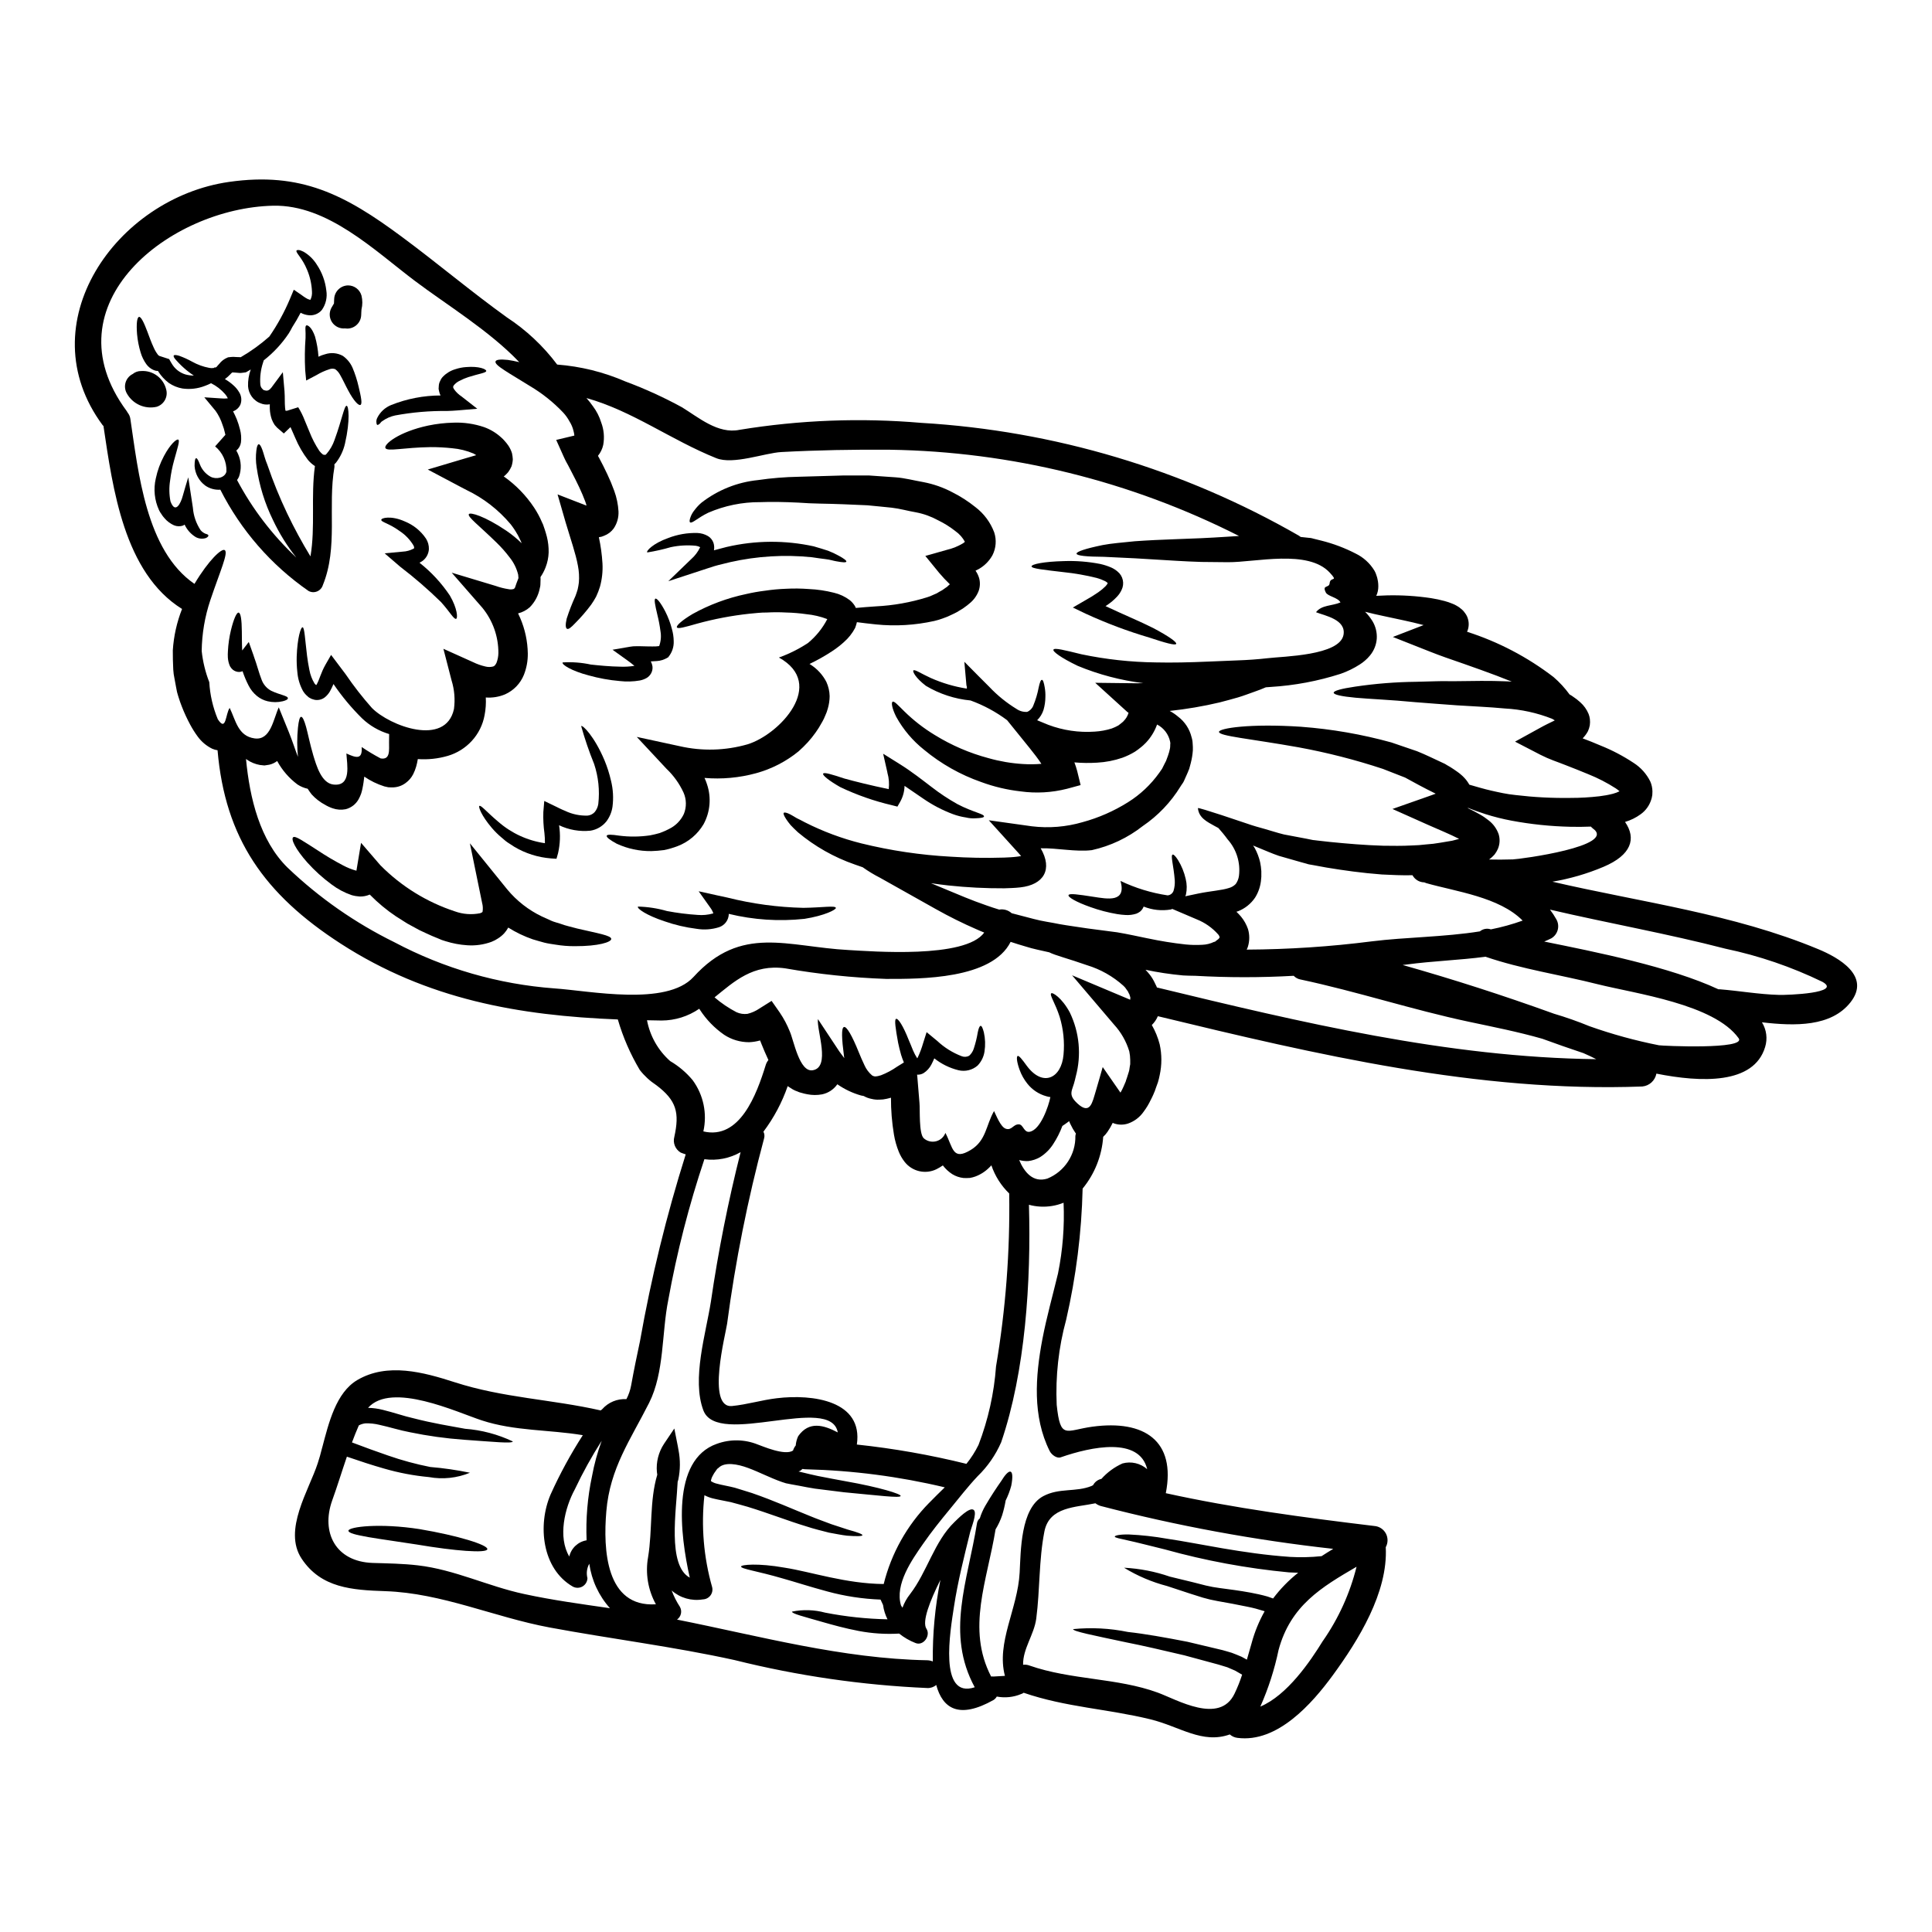 <?xml version="1.0" encoding="UTF-8"?>
<!-- Uploaded to: ICON Repo, www.iconrepo.com, Generator: ICON Repo Mixer Tools -->
<svg fill="#000000" width="800px" height="800px" version="1.1" viewBox="144 144 512 512" xmlns="http://www.w3.org/2000/svg">
 <g>
  <path d="m281.2 285.75s-0.098-0.172-0.145-0.242h-0.004c-0.512-0.91-1.094-1.781-1.742-2.602-3.207-3.812-7.188-6.902-11.684-9.055l-1.227-0.637-9.031-4.785 9.648-2.875c1.078-0.32 2.137-0.637 3.191-0.934-0.246-0.145-0.469-0.27-0.734-0.441l-0.004 0.004c-1.797-0.762-3.703-1.234-5.648-1.398-1.883-0.203-3.773-0.301-5.668-0.297-7.168 0.098-11.438 1.227-12 0.273-0.562-0.957 3.508-4.328 11.363-5.992 2.172-0.449 4.383-0.703 6.602-0.758 2.773-0.113 5.543 0.289 8.172 1.18 1.672 0.602 3.207 1.527 4.516 2.723 0.328 0.281 0.633 0.586 0.91 0.91 0.371 0.41 0.715 0.844 1.031 1.301 0.398 0.609 0.715 1.27 0.934 1.969 0.117 0.531 0.191 1.074 0.219 1.621-0.031 0.641-0.148 1.277-0.348 1.887-0.238 0.539-0.535 1.047-0.879 1.523-0.293 0.336-0.605 0.656-0.934 0.957-0.086 0.047-0.168 0.105-0.246 0.168 3.176 2.231 5.906 5.035 8.051 8.266 0.812 1.227 1.512 2.523 2.086 3.879 0.105 0.188 0.199 0.383 0.273 0.586l0.145 0.418 0.297 0.863c0.195 0.488 0.395 1.352 0.586 1.988v-0.004c0.336 1.367 0.496 2.769 0.469 4.176-0.047 1.348-0.32 2.676-0.812 3.934-0.348 0.906-0.801 1.773-1.352 2.574 0.023 0.18 0.031 0.363 0.023 0.543 0 0.488-0.023 1.004-0.047 1.496-0.023 0.492-0.121 0.637-0.172 0.98-0.375 1.883-1.297 3.617-2.648 4.984-0.883 0.781-1.945 1.34-3.094 1.621 0.195 0.418 0.395 0.812 0.566 1.227 1.273 2.965 1.957 6.148 2.012 9.375 0.027 1.941-0.32 3.863-1.031 5.668-0.926 2.309-2.715 4.168-4.984 5.18-1.613 0.68-3.367 0.965-5.117 0.836 0.086 1.559-0.02 3.125-0.316 4.66-0.461 2.57-1.645 4.953-3.414 6.871-1.715 1.863-3.902 3.223-6.328 3.938-2.582 0.754-5.273 1.043-7.957 0.855-0.105 0.672-0.254 1.336-0.438 1.988-0.203 0.695-0.465 1.371-0.789 2.016-0.465 0.914-1.141 1.703-1.969 2.309-0.926 0.707-2.047 1.117-3.211 1.18-0.469 0.023-0.961 0-1.426-0.023-0.371-0.074-0.734-0.172-1.078-0.242v-0.004c-1.875-0.594-3.656-1.461-5.277-2.578-0.121 1.008-0.242 2.035-0.492 3.191v0.004c-0.09 0.445-0.203 0.887-0.344 1.32-0.18 0.508-0.402 1-0.664 1.473-0.727 1.32-1.969 2.281-3.434 2.652-1.156 0.227-2.352 0.141-3.461-0.246-0.75-0.254-1.465-0.59-2.133-1.004l-0.762-0.441c-0.418-0.273-0.684-0.469-1.004-0.711h-0.004c-0.602-0.465-1.16-0.984-1.668-1.547-0.395-0.492-0.711-0.984-1.031-1.473-0.961-0.207-1.879-0.59-2.699-1.129-2.227-1.66-4.062-3.781-5.387-6.223-0.625 0.477-1.344 0.812-2.109 0.984-0.418 0.07-0.836 0.145-1.273 0.195-0.395-0.027-0.758-0.074-1.152-0.125l-0.004 0.004c-1.25-0.215-2.441-0.699-3.484-1.422-0.07-0.051-0.145-0.121-0.242-0.195 0.98 10.406 3.68 21.621 11.043 28.84v-0.004c8.367 7.992 17.914 14.652 28.297 19.754 13.133 6.965 27.562 11.129 42.383 12.227 9.375 0.637 29.699 4.809 36.863-3.019 12.691-13.941 24.84-8 41.137-7.144 5.902 0.32 30.926 2.363 35.91-4.637-0.688-0.273-1.402-0.566-2.039-0.863v0.004c-3.68-1.598-7.273-3.387-10.773-5.352-6.234-3.484-11.293-6.332-14.777-8.297h0.004c-1.605-0.816-3.148-1.75-4.613-2.793-0.711-0.246-1.426-0.492-2.113-0.738-5.492-1.906-10.59-4.793-15.047-8.523-0.758-0.711-1.426-1.352-1.969-1.941h0.004c-0.414-0.492-0.801-1.008-1.156-1.547-0.59-0.906-0.812-1.473-0.637-1.668 0.172-0.195 0.789-0.07 1.742 0.418 0.465 0.246 1.027 0.59 1.691 0.984 0.66 0.32 1.398 0.684 2.207 1.129h0.004c4.762 2.41 9.777 4.277 14.957 5.57 7.746 1.902 15.652 3.078 23.617 3.512 4.516 0.297 9.277 0.395 14.137 0.242 1.18-0.047 2.363-0.098 3.438-0.242 0.367-0.051 0.758-0.098 1.102-0.172v-0.004c-0.059-0.078-0.125-0.152-0.195-0.219l-0.562-0.637-7.805-8.617 11.387 1.594h-0.004c4.531 0.551 9.121 0.176 13.5-1.102 4.231-1.152 8.266-2.926 11.98-5.254 3.262-2.035 6.09-4.695 8.32-7.832l0.734-1.055 0.562-1.129 0.492-0.957c0.172-0.441 0.344-0.883 0.492-1.328v0.004c0.242-0.664 0.43-1.344 0.562-2.035 0.043-0.301 0.059-0.605 0.051-0.91 0.055-0.277 0.047-0.562-0.027-0.832-0.41-1.961-1.68-3.625-3.457-4.539-0.637 1.789-1.641 3.426-2.945 4.809-0.242 0.242-0.59 0.586-0.758 0.734l-0.516 0.441h-0.004c-0.516 0.43-1.059 0.832-1.621 1.207-1.062 0.648-2.188 1.191-3.359 1.617-2.16 0.742-4.41 1.18-6.691 1.301-2.004 0.125-4.016 0.102-6.016-0.074 0.289 0.746 0.531 1.512 0.738 2.285l0.91 3.731-3.609 0.98h-0.004c-4.016 1.02-8.191 1.254-12.293 0.688-3.574-0.402-7.082-1.234-10.457-2.481-5.504-1.926-10.625-4.816-15.117-8.539-3.019-2.398-5.535-5.371-7.394-8.746-1.18-2.363-1.301-3.754-0.98-3.977 0.418-0.297 1.398 0.836 3.148 2.551 2.438 2.391 5.144 4.492 8.066 6.258 4.426 2.734 9.23 4.801 14.258 6.137 2.965 0.84 6.008 1.359 9.082 1.547 1.633 0.105 3.273 0.09 4.906-0.051-0.859-1.324-1.914-2.672-3.09-4.144l-5.992-7.414h0.004c-2.957-2.211-6.223-3.973-9.695-5.231-4.18-0.398-8.219-1.723-11.828-3.875-2.727-2.086-3.562-3.754-3.336-4.074 0.32-0.395 1.969 0.789 4.613 1.988 3.051 1.355 6.269 2.305 9.57 2.82 0.012-0.172 0.012-0.344 0-0.516-0.066-0.145-0.109-0.301-0.121-0.465l-0.543-6.137 3.938 3.977 2.676 2.676c2.133 2.258 4.555 4.223 7.207 5.844 0.824 0.57 1.816 0.848 2.82 0.785 0.742-0.301 1.332-0.895 1.621-1.645 0.652-1.57 1.137-3.207 1.449-4.879 0.27-1.25 0.539-1.969 0.836-1.969s0.539 0.707 0.758 2.035c0.141 0.816 0.199 1.648 0.172 2.481-0.004 1.16-0.168 2.316-0.492 3.434-0.328 1.043-0.91 1.988-1.691 2.758l2.922 1.203c3.934 1.484 8.145 2.106 12.344 1.812 1.531-0.09 3.051-0.367 4.512-0.832 0.594-0.219 1.168-0.484 1.723-0.789l0.613-0.469 0.539-0.441c0.094-0.062 0.18-0.145 0.242-0.242 0.629-0.609 1.086-1.371 1.328-2.207-0.047-0.074-0.219-0.125-0.32-0.223l-8.516-7.738 10.113 0.121c0.91 0.027 1.793-0.023 2.676-0.023v0.004c-5.988-0.738-11.852-2.281-17.426-4.59-4.492-2.16-6.691-3.828-6.43-4.293 0.273-0.562 2.898 0.121 7.434 1.227 6.492 1.359 13.102 2.082 19.734 2.156 4.195 0.098 8.809 0 13.844-0.219 2.527-0.098 5.117-0.219 7.805-0.32 2.754-0.098 5.25-0.27 8.027-0.586 4.047-0.492 19.02-0.664 20.027-6.188 0.711-4.074-4.91-5.055-7.289-5.988 1.473-1.969 4.293-1.645 6.481-2.602-0.688-1.328-3.363-1.598-3.879-2.625-1.082-2.137 0.883-1.082 1.008-2.457 0.168-1.891 2.453-0.195 0.023-2.82-5.769-6.234-19.68-2.699-26.996-2.754l-7.023-0.07c-2.363-0.051-4.441-0.195-6.527-0.297l-11.043-0.664c-3.215-0.145-5.992-0.27-8.266-0.395-4.613-0.027-7.191-0.297-7.238-0.836-0.047-0.539 2.406-1.352 6.918-2.281 2.281-0.441 5.156-0.664 8.492-1.008 3.285-0.242 7.086-0.418 11.168-0.562 2.039-0.074 4.148-0.148 6.379-0.246 2.231-0.098 4.59-0.242 7.023-0.395 1.004-0.051 2.035-0.125 3.066-0.195v-0.004c-28.715-14.551-60.367-22.367-92.551-22.852-9.598-0.07-19.168 0.098-28.734 0.613-4.418 0.246-12.738 3.438-17.25 1.621-12.027-4.836-22.188-12.516-34.391-15.93 0.625 0.699 1.207 1.438 1.742 2.211 0.961 1.277 1.691 2.715 2.16 4.246 0.723 1.902 0.906 3.961 0.543 5.961-0.23 1.062-0.711 2.055-1.398 2.898 0.09 0.195 0.195 0.383 0.316 0.562 0.734 1.375 1.449 2.773 2.133 4.246h0.004c0.695 1.457 1.316 2.949 1.863 4.469 0.641 1.75 1.02 3.586 1.129 5.445 0.074 1.605-0.371 3.191-1.273 4.519-0.645 0.883-1.531 1.555-2.555 1.938-0.406 0.199-0.848 0.324-1.301 0.371-0.02 0.016-0.047 0.027-0.074 0.023 0.5 2.293 0.82 4.625 0.957 6.969 0.109 2.059-0.113 4.125-0.66 6.113-0.277 0.914-0.621 1.809-1.031 2.672-0.395 0.727-0.828 1.434-1.305 2.109-1.297 1.75-2.727 3.398-4.269 4.938-1.004 1.055-1.691 1.645-2.109 1.473-0.418-0.172-0.488-1.078-0.121-2.676v-0.004c0.656-2.047 1.434-4.051 2.328-6.008 0.223-0.566 0.418-1.203 0.59-1.766v-0.004c0.141-0.605 0.246-1.223 0.32-1.84 0.121-1.461 0.039-2.93-0.242-4.371-0.59-3.289-1.918-6.996-3.266-11.535l-2.141-7.422 7.477 2.898 0.004-0.004c0.066 0.02 0.133 0.043 0.195 0.074-0.102-0.398-0.223-0.793-0.371-1.18-0.441-1.18-0.98-2.43-1.574-3.703-0.594-1.273-1.273-2.602-1.938-3.879-0.348-0.664-0.688-1.305-1.008-1.941l-0.539-0.984c-0.195-0.395-0.32-0.609-0.637-1.324l-1.969-4.394 4.809-1.152 0.004 0.008c-0.035-0.418-0.109-0.828-0.223-1.23-0.211-0.906-0.578-1.77-1.078-2.555-0.449-0.836-1-1.609-1.645-2.305-2.59-2.738-5.547-5.098-8.785-7.019-5.672-3.543-9.523-5.551-9.156-6.555 0.168-0.492 1.324-0.59 3.262-0.395 0.859 0.121 1.891 0.32 3.019 0.59-7.871-8.297-19.465-15.352-27.586-21.477-10.773-8.102-23.168-20.297-37.625-19.98-27.316 0.586-59.863 25.977-38.828 54.41 0.098 0.148 0.172 0.297 0.273 0.441v0.008c0.387 0.477 0.633 1.055 0.711 1.668 2.109 14.09 4.121 34.879 16.984 43.691 3.852-6.43 7.215-9.445 8-8.957 1.078 0.637-1.203 5.57-3.805 13.301v-0.004c-1.449 4.34-2.219 8.875-2.281 13.449 0.301 2.832 0.977 5.613 2.012 8.266 0.191 3.375 0.957 6.695 2.258 9.816 2.258 3.484 2.012-1.426 3.148-2.996 1.598 3.262 2.184 7.477 6.606 8.078 4.269 0.586 4.957-5.117 6.402-8.223l2.676 6.578c1.055 2.625 1.691 4.723 2.406 6.531v-0.004c-0.254-2.562-0.254-5.144 0-7.707 0.195-1.844 0.465-2.875 0.836-2.898 0.371-0.023 0.836 0.906 1.328 2.699 0.492 1.793 1.004 4.469 1.914 7.559 0.789 2.555 2.109 7.289 5.277 7.684 4.934 0.613 3.633-5.375 3.484-8.223 2.555 1.152 4.293 1.742 4.051-1.715h-0.004c1.621 1.098 3.297 2.106 5.027 3.019 2.629 0.465 2.211-2.281 2.234-4.269l0.023-2.184h0.004c-2.688-0.797-5.144-2.219-7.168-4.148-2.82-2.781-5.363-5.832-7.586-9.109-0.281 0.672-0.602 1.332-0.957 1.969-0.34 0.578-0.781 1.094-1.297 1.523-0.773 0.621-1.781 0.871-2.758 0.684-0.25-0.059-0.492-0.129-0.734-0.219-0.219-0.098-0.219-0.121-0.344-0.168l-0.441-0.246-0.371-0.32 0.004-0.004c-0.469-0.387-0.867-0.852-1.18-1.371-0.848-1.547-1.359-3.254-1.5-5.008-0.152-1.359-0.207-2.731-0.172-4.098 0.168-4.961 1.078-7.871 1.574-7.781s0.613 2.996 1.18 7.633c0.148 1.152 0.348 2.406 0.613 3.707h0.004c0.23 1.254 0.688 2.453 1.348 3.543 0.125 0.168 0.273 0.316 0.441 0.441 0.086-0.086 0.152-0.188 0.199-0.297 0.664-1.18 1.082-3.019 2.234-5.055l1.52-2.652 1.867 2.481c0.664 0.883 1.328 1.766 2.016 2.676h-0.004c2.121 3.113 4.438 6.086 6.938 8.902 4.723 4.785 19.539 10.359 21.746 0.297 0.344-2.555 0.129-5.148-0.637-7.609l-2.16-8.367 7.871 3.543c1.039 0.508 2.133 0.895 3.262 1.152 0.668 0.172 1.371 0.172 2.039 0 0.344-0.121 0.539-0.297 0.883-0.934 0.328-0.836 0.5-1.727 0.516-2.625 0.023-4.359-1.469-8.594-4.223-11.977l-8.148-9.328 11.66 3.512h-0.004c1.102 0.391 2.234 0.68 3.391 0.855 0.48 0.113 0.98 0.086 1.449-0.074 0.047-0.047 0.168-0.191 0.27-0.32 0.242-0.762 0.539-1.57 0.887-2.43 0.098-0.145-0.051-0.637-0.027-0.98l-0.004 0.004c-0.41-1.707-1.199-3.301-2.309-4.664-1.043-1.379-2.191-2.676-3.434-3.879-4.613-4.519-7.754-6.824-7.336-7.539 0.344-0.562 4.148 0.492 9.938 4.394 1.445 0.984 2.801 2.094 4.051 3.316-0.113-0.352-0.262-0.688-0.441-1.004l-0.395-0.812zm344.59 109.76c5.512 2.277 14.086 7.141 8.613 14.109-5.117 6.504-14.672 6.332-23.461 5.301l-0.004 0.008c1.215 1.957 1.52 4.348 0.836 6.551-2.996 9.961-16.984 9.398-28.812 7.043-0.344 1.84-1.867 3.234-3.731 3.41-43.465 1.621-86.367-8.465-128.39-18.629-0.371 0.879-0.914 1.672-1.598 2.336 0.922 1.605 1.625 3.324 2.086 5.117 0.59 2.691 0.59 5.481 0 8.172-0.121 0.637-0.277 1.266-0.465 1.887l-0.516 1.426-0.246 0.711-0.145 0.395-0.098 0.191-0.145 0.371c-0.219 0.516-0.469 1.031-0.734 1.547h-0.008c-0.52 1.113-1.156 2.168-1.891 3.148-1.012 1.465-2.465 2.566-4.144 3.148-1.242 0.406-2.582 0.383-3.809-0.07-0.082-0.031-0.164-0.074-0.242-0.121-0.402 0.84-0.871 1.641-1.402 2.406-0.32 0.477-0.699 0.91-1.125 1.297-0.348 5.031-2.254 9.824-5.453 13.723-0.273 11.711-1.738 23.363-4.367 34.777-2.004 7.332-2.848 14.938-2.504 22.531 0.984 9.375 2.383 6.75 9.473 5.789 13.777-1.863 22.164 3.754 19.441 17.625 18.184 4 36.691 6.453 55.223 8.688 1.297 0.086 2.457 0.828 3.078 1.965 0.621 1.141 0.617 2.519-0.012 3.656 0.637 12-7.289 24.715-14.012 33.918-5.547 7.586-14.73 17.992-25.281 16.617-0.758-0.09-1.465-0.406-2.035-0.91-7.316 2.602-13.23-2.086-21.012-4-11.461-2.797-22.383-3.191-33.625-7.047-0.18 0.148-0.391 0.254-0.613 0.32-2.051 0.867-4.312 1.109-6.504 0.688-0.207 0.371-0.5 0.684-0.855 0.91-9.109 5.117-13.477 2.332-15.191-3.981h-0.004c-0.652 0.562-1.5 0.855-2.359 0.812-17.23-0.75-34.344-3.234-51.074-7.41-16.27-3.582-32.668-5.598-49.039-8.641-14.754-2.754-28.445-9.105-43.539-9.621-8.738-0.297-17.008-0.812-22.164-8.617-5.008-7.559 1.969-18.16 4.269-25.281 0.418-1.223 0.789-2.598 1.152-4.047h-0.023l0.051-0.074c1.738-6.578 3.656-14.602 9.324-17.941 7.953-4.664 17.5-2.086 25.773 0.586 12.906 4.172 25.672 4.519 38.703 7.477v0.008c0.121-0.086 0.234-0.176 0.344-0.273 0.027 0 0.027-0.023 0.051-0.047 1.617-1.836 3.988-2.824 6.43-2.676 0.598-1.148 1.02-2.383 1.254-3.656 0.707-3.938 1.52-7.871 2.363-11.809h-0.004c2.957-16.715 7-33.219 12.102-49.406-0.441-0.148-0.859-0.273-1.324-0.469-1.438-0.852-2.133-2.559-1.695-4.172 1.402-6.379 0.613-9.648-4.809-13.723v0.004c-1.66-1.09-3.129-2.441-4.348-4.008-2.496-4.195-4.453-8.695-5.816-13.383-26.164-1.031-50.488-5.277-73.41-20.074-20.297-13.105-30.676-27.98-32.668-51.27-0.484-0.066-0.957-0.199-1.402-0.395-1.543-0.75-2.871-1.871-3.879-3.262-0.727-0.992-1.383-2.035-1.965-3.117-0.844-1.566-1.59-3.18-2.234-4.84-0.32-0.809-0.59-1.594-0.859-2.453l-0.195-0.637-0.098-0.348-0.121-0.441-0.027-0.145-0.219-1.129c-0.121-0.758-0.27-1.523-0.418-2.258-0.168-0.766-0.273-1.547-0.32-2.328-0.074-1.742-0.145-3.461-0.121-5.117 0.238-3.762 1.066-7.465 2.449-10.973-15.41-9.602-18.359-31.98-20.809-48.379v-0.098 0.004c-0.094-0.07-0.18-0.152-0.246-0.246-19.875-26.875 3.609-60.18 33.504-64.453 19.047-2.723 30.754 3.367 45.871 14.602 9.352 6.922 18.285 14.48 27.711 21.254l-0.004 0.004c5.156 3.367 9.688 7.613 13.383 12.543 6.242 0.48 12.363 1.996 18.105 4.492 5.141 1.91 10.141 4.191 14.957 6.82 4.43 2.707 9.547 7.164 15.262 5.984 15.918-2.606 32.094-3.223 48.16-1.844 35.238 2.074 69.512 12.316 100.11 29.914 0.168 0.098 0.293 0.219 0.441 0.32 0.297 0.023 0.586 0.074 0.906 0.098l1.105 0.121 0.566 0.051 0.145 0.023 0.344 0.074 0.246 0.07 2.184 0.543h0.004c3.137 0.785 6.176 1.93 9.051 3.41 2.07 1 3.805 2.574 4.996 4.539l0.273 0.539 0.023 0.051 0.023 0.047c0.027 0.051 0.051 0.172 0.148 0.418l0.023 0.074 0.047 0.121 0.172 0.539c0.023 0.098 0.148 0.566 0.219 1.031h0.004c0.07 0.449 0.102 0.898 0.098 1.352 0.008 0.863-0.18 1.719-0.539 2.504 0.91-0.047 1.844-0.098 2.875-0.121 3.898-0.09 7.797 0.156 11.652 0.734 1.203 0.188 2.391 0.441 3.562 0.758 0.695 0.184 1.375 0.414 2.035 0.691 0.41 0.148 0.805 0.34 1.18 0.562l0.641 0.395c0.27 0.195 0.539 0.418 0.789 0.637 0.145 0.117 0.277 0.25 0.395 0.395 0.168 0.191 0.324 0.398 0.465 0.613 0.344 0.473 0.594 1.008 0.734 1.574 0.293 1.094 0.199 2.254-0.266 3.285 8.277 2.648 16.031 6.711 22.922 12.004 1.586 1.371 3.012 2.922 4.246 4.613 0.328 0.172 0.641 0.367 0.934 0.59 0.672 0.438 1.301 0.93 1.891 1.473 0.961 0.848 1.715 1.906 2.207 3.09 0.172 0.434 0.285 0.887 0.344 1.352 0.066 0.559 0.059 1.125-0.023 1.684-0.102 0.535-0.266 1.055-0.492 1.547-0.207 0.391-0.445 0.762-0.715 1.105-0.219 0.297-0.465 0.539-0.684 0.789 1.547 0.59 3.148 1.203 4.723 1.895 3.078 1.23 6.023 2.777 8.789 4.609 1.895 1.211 3.422 2.918 4.418 4.934 0.352 0.816 0.543 1.691 0.562 2.578l-0.023 0.711-0.023 0.367-0.023 0.098-0.074 0.348v0.07l-0.145 0.539h-0.004c-0.473 1.586-1.457 2.969-2.797 3.938-1.262 0.926-2.672 1.621-4.172 2.062 3.043 4.394 1.715 8.762-5.719 11.902-4.34 1.832-8.879 3.152-13.527 3.934 23.531 5.461 47.977 8.527 70.387 17.855zm-10.383 12.148c2.305 0.074 16.984-0.465 11.512-3.484v0.004c-8.16-3.957-16.777-6.898-25.652-8.762-15.352-3.981-31.047-6.75-46.508-10.359 0.625 0.816 1.191 1.676 1.691 2.578 1.004 1.758 0.414 3.992-1.324 5.027-0.637 0.32-1.25 0.59-1.891 0.859 13.699 2.773 33.355 6.691 46.141 12.641l0.004 0.004c0.105-0.012 0.211-0.012 0.316 0 5.227 0.414 10.43 1.348 15.711 1.492zm-31.758 13.352c0.762 0.148 23.293 1.203 21.109-1.867-6.481-9.055-27.344-11.809-37.332-14.309-9.789-2.481-20.172-4-29.746-7.289-6.894 0.91-13.965 1.129-20.91 2.062-0.367 0.047-0.711 0.098-1.055 0.121 13.5 3.828 26.555 8.027 40.027 12.887l-0.004 0.004c3.223 0.949 6.394 2.062 9.5 3.34 6.004 2.129 12.156 3.816 18.406 5.051zm-10.43-67.305h-0.004c-0.324-0.285-0.672-0.551-1.031-0.789-2.305-1.48-4.746-2.738-7.289-3.754-2.012-0.836-4.051-1.645-6.086-2.434-1.055-0.395-2.086-0.812-3.117-1.18-1.18-0.441-2.336-0.953-3.461-1.523l-6.727-3.484 6.691-3.684c1.305-0.734 2.578-1.324 3.684-1.867 0.047-0.023 0.094-0.07 0.145-0.098-0.219-0.121-0.469-0.27-0.711-0.418v0.004c-3.988-1.574-8.207-2.496-12.492-2.723-4.367-0.418-8.613-0.562-12.664-0.836-4.051-0.273-7.684-0.586-11.07-0.836-6.625-0.637-12.098-0.836-15.832-1.18-3.731-0.348-5.812-0.812-5.812-1.328s2.035-1.078 5.742-1.621c5.309-0.785 10.664-1.211 16.027-1.273l5.394-0.145c1.918-0.074 3.883 0.023 5.719-0.023 3.938-0.051 8.32-0.148 12.988 0.047l1.328 0.074c-5.008-2.039-10.996-4.125-17.574-6.406-1.375-0.488-2.75-1.004-4.125-1.547l-9.816-3.879 8.148-3.148c-3.68-0.98-7.238-1.645-10.184-2.305-2.086-0.441-3.852-0.836-5.328-1.227v-0.004c0.75 0.758 1.41 1.598 1.969 2.504 0.832 1.387 1.227 2.996 1.129 4.613-0.113 1.637-0.742 3.199-1.789 4.465-0.406 0.5-0.859 0.965-1.352 1.379-0.422 0.367-0.875 0.703-1.348 1.004-1.59 1.027-3.297 1.859-5.082 2.481-6.008 1.93-12.234 3.102-18.531 3.481-0.418 0.051-0.859 0.074-1.301 0.098-0.934 0.395-1.867 0.789-2.898 1.129-1.426 0.492-2.898 1.082-4.469 1.547-1.57 0.465-3.215 0.887-4.883 1.328h0.004c-4.359 1.031-8.777 1.781-13.23 2.258 0.789 0.418 1.531 0.922 2.211 1.5 1.789 1.348 3.055 3.269 3.582 5.445 0.18 0.566 0.281 1.152 0.297 1.746 0.055 0.594 0.07 1.191 0.047 1.789-0.086 1.145-0.273 2.277-0.562 3.391-0.121 0.441-0.242 0.906-0.371 1.375l-0.047 0.168-0.102 0.223-0.051 0.098-0.145 0.395-0.344 0.789c-0.219 0.516-0.492 1.055-0.711 1.598s-0.637 0.98-0.934 1.496c-2.555 4.172-5.969 7.754-10.02 10.504-3.961 3.109-8.57 5.289-13.488 6.375-4.269 0.516-9.156-0.59-13.547-0.492 3.262 5.621 0.789 9.672-5.398 10.359-1.473 0.168-2.852 0.195-4.172 0.242l-0.004 0.004c-4.996 0.027-9.988-0.227-14.957-0.762-1.547-0.172-3.043-0.371-4.543-0.59 1.227 0.516 2.504 1.031 3.828 1.594 3.312 1.379 6.894 2.922 10.75 4.246 1.152 0.418 2.305 0.789 3.488 1.152l0.004 0.004c1.191-0.211 2.414 0.145 3.312 0.957 1.84 0.492 3.777 0.984 5.84 1.523 2.332 0.637 4.539 0.883 6.871 1.375 2.332 0.418 4.856 0.734 7.359 1.129 2.578 0.344 5.203 0.688 7.871 1.031 2.922 0.492 5.512 1.078 8.148 1.617l0.004-0.004c3.285 0.699 6.602 1.234 9.938 1.602 1.477 0.152 2.965 0.184 4.445 0.098 1.09-0.031 2.164-0.293 3.148-0.766l0.242-0.145c0.023-0.023 0.023 0.023-0.219 0.219 0.043-0.004 0.086-0.023 0.121-0.047l0.121-0.074 0.219-0.195 0.492-0.367c0.074-0.074 0.195-0.148 0.219-0.172h0.004c0.086-0.141 0.188-0.273 0.297-0.395-0.051-0.305-0.188-0.586-0.395-0.812-1.559-1.758-3.512-3.129-5.695-3.996l-6.453-2.754c-0.121 0.051-0.27 0.098-0.395 0.148-2.426 0.41-4.918 0.141-7.203-0.773-0.184 0.492-0.488 0.934-0.883 1.281-0.309 0.238-0.648 0.434-1.008 0.586-0.934 0.305-1.914 0.43-2.891 0.367-0.75-0.039-1.496-0.121-2.238-0.242-2.398-0.406-4.754-1.023-7.043-1.844-3.852-1.352-6.062-2.676-5.84-3.191 0.219-0.516 2.602-0.168 6.531 0.441 3.852 0.59 8.836 1.598 7.242-4.195h-0.004c3.949 1.891 8.16 3.18 12.488 3.828 0.723-0.055 1.344-0.539 1.574-1.227 0.27-0.891 0.375-1.824 0.32-2.754-0.297-3.938-1.18-6.606-0.566-6.824 0.273-0.098 0.762 0.418 1.449 1.473l-0.004-0.004c0.934 1.535 1.613 3.211 2.012 4.961 0.34 1.359 0.367 2.777 0.074 4.148-0.047 0.145-0.121 0.293-0.172 0.465l3.488-0.734c3.238-0.66 6.211-0.836 8.051-1.449h-0.004c0.691-0.18 1.32-0.547 1.82-1.055 0.457-0.633 0.754-1.367 0.859-2.141 0.449-3.512-0.645-7.047-2.996-9.691-0.836-1.152-1.668-2.133-2.453-3.019-0.348-0.191-0.688-0.367-1.008-0.539-1.969-1.102-4.172-2.133-4.418-4.723-0.027-0.348 12.297 3.852 13.18 4.148 1.449 0.516 2.973 0.934 4.566 1.375 1.594 0.441 3.215 1.004 5.055 1.449 1.895 0.367 3.883 0.734 5.969 1.129 0.516 0.121 1.031 0.219 1.574 0.32l0.27 0.047-0.004-0.004c0.09 0.02 0.18 0.027 0.27 0.023l0.789 0.098c1.082 0.121 2.184 0.246 3.312 0.371 4.445 0.441 9.207 0.859 14.137 1.004 2.481 0.027 5.008 0.074 7.559-0.07 1.258-0.027 2.512-0.117 3.762-0.273 1.289-0.082 2.574-0.234 3.848-0.465l2.062-0.348 1.008-0.168c0.098-0.031 0.195-0.055 0.297-0.074l0.465-0.121 1.105-0.297c-2.481-1.273-5.352-2.43-8.223-3.707l-9.445-4.219 9.77-3.438c0.59-0.195 1.152-0.418 1.691-0.613-3.148-1.547-5.84-3.019-8.102-4.269-2.012-0.789-3.977-1.547-5.902-2.305h-0.004c-7.297-2.414-14.754-4.32-22.316-5.711-12.938-2.305-21.109-2.969-21.109-4.098 0.023-0.957 8.148-2.258 21.793-1.352l0.004 0.004c8.074 0.602 16.074 1.992 23.879 4.148 2.211 0.758 4.496 1.547 6.824 2.332 2.281 0.91 4.59 2.062 6.945 3.148l0.465 0.219 0.516 0.32 0.812 0.465c0.613 0.395 1.25 0.789 1.867 1.25 0.332 0.227 0.652 0.473 0.953 0.734 0.359 0.297 0.695 0.613 1.008 0.957 0.496 0.535 0.926 1.129 1.277 1.77 1.914 0.543 3.902 1.152 5.902 1.598 2.004 0.445 3.938 0.906 6.383 1.152h0.004c4.82 0.578 9.672 0.832 14.527 0.758 2.559 0.004 5.117-0.145 7.66-0.438 1.207-0.141 2.402-0.359 3.582-0.664 0.609-0.156 1.199-0.379 1.762-0.668zm-28.52 18.066c2.434-0.098 27.945-3.562 21.426-8.223h-0.004c-0.188-0.145-0.363-0.309-0.516-0.492-1.891 0.074-3.731 0.098-5.512 0.047h0.004c-5.207-0.121-10.395-0.66-15.512-1.617-2.348-0.441-4.668-1.023-6.945-1.742-1.645-0.516-3.148-1.078-4.594-1.645-0.023 0.027-0.023 0.051-0.047 0.074 1.031 0.492 2.062 1.008 3.117 1.621 0.832 0.461 1.621 0.996 2.363 1.594 1.227 0.93 2.156 2.203 2.672 3.656 0.402 1.293 0.332 2.688-0.199 3.938-0.227 0.512-0.516 1-0.855 1.445-0.285 0.32-0.59 0.625-0.91 0.906-0.195 0.172-0.395 0.297-0.562 0.445 1.996 0.047 4.035 0.047 6.07-0.023zm22.359 52.938c-1.129-0.59-2.281-1.105-3.438-1.621-3.656-1.227-7.289-2.481-10.871-3.801-6.43-1.844-13.059-3.148-19.516-4.519-14.996-3.188-29.574-8-44.566-11.191l-0.004 0.004c-0.695-0.129-1.332-0.473-1.816-0.984-8.691 0.492-17.398 0.492-26.09 0-1.105 0-2.211-0.047-3.289-0.098v-0.004c-3.324-0.305-6.625-0.805-9.891-1.492 0.219 0.242 0.441 0.469 0.664 0.734 0.602 0.68 1.121 1.43 1.543 2.234 0.246 0.465 0.469 0.934 0.688 1.398l0.121 0.32c38.191 9.238 77.02 18.539 116.46 19.004zm-27.98-34.414-0.004 0.004c2.867-0.566 5.691-1.344 8.441-2.332-6.184-6.258-17.668-7.684-25.586-9.938h0.004c-0.145-0.051-0.281-0.109-0.418-0.172-0.051 0.004-0.102-0.004-0.148-0.023-1.281-0.047-2.438-0.766-3.043-1.891-2.754 0.07-5.473-0.074-8.102-0.195-5.25-0.395-10.16-1.082-14.727-1.844-1.129-0.195-2.231-0.395-3.336-0.613l-0.812-0.145-0.195-0.027-0.32-0.07h-0.047l-0.098-0.023-0.395-0.125c-0.516-0.145-1.031-0.27-1.523-0.418-2.035-0.586-4-1.152-5.84-1.668-1.891-0.637-3.703-1.473-5.371-2.133-0.516-0.219-0.984-0.418-1.473-0.613 0.145 0.219 0.297 0.441 0.441 0.688v-0.004c0.641 1.18 1.121 2.445 1.426 3.754 0.164 0.781 0.27 1.57 0.316 2.363v0.887c0.012 0.195 0.012 0.391 0 0.586l-0.051 0.566c-0.113 1.758-0.66 3.461-1.594 4.957-1.109 1.645-2.695 2.91-4.543 3.633-0.145 0.051-0.27 0.074-0.418 0.121 0.434 0.41 0.844 0.844 1.23 1.301 0.805 0.98 1.426 2.09 1.84 3.289 0.457 1.527 0.449 3.16-0.027 4.688-0.086 0.262-0.195 0.516-0.316 0.762 11.07-0.055 22.125-0.781 33.109-2.184 9.008-1.129 19.168-1.129 28.695-2.652h-0.004c0.801-0.668 1.895-0.871 2.883-0.539zm-44.477 188.54-0.004 0.004c4.141-5.949 7.16-12.605 8.906-19.637-9.203 5.375-17.477 10.234-20.664 22.043v-0.004c-1.074 5.164-2.695 10.199-4.836 15.023 7.125-3.004 13.211-11.938 16.602-17.457zm-0.418-22.406c1.004-0.664 2.059-1.305 3.148-1.969l-0.004 0.004c-20.789-2.297-41.387-6.094-61.629-11.363-0.508-0.148-0.98-0.391-1.398-0.715-5.18 1.105-12.227 0.859-13.523 7.477-1.496 7.656-1.152 15.352-2.16 23.098-0.562 4.242-3.582 7.996-3.484 12.223 0.562-0.074 1.137-0.008 1.668 0.195 11.09 3.879 23.266 3.238 34.043 7.191 5.031 1.84 16.371 8.543 20.32 0.27 0.785-1.629 1.457-3.312 2.012-5.031-0.613-0.367-1.25-0.711-1.867-1.078-0.688-0.32-1.375-0.566-2.062-0.887-0.734-0.242-1.574-0.488-2.332-0.711-3.148-0.859-6.16-1.668-9.055-2.453-5.789-1.352-10.992-2.578-15.391-3.438-8.762-1.867-14.168-2.922-14.086-3.512l0.008 0.004c4.852-0.48 9.75-0.223 14.531 0.758 4.516 0.492 9.84 1.449 15.781 2.602 2.945 0.711 6.062 1.449 9.301 2.211 0.812 0.242 1.598 0.441 2.434 0.707 0.859 0.348 1.766 0.664 2.625 1.059 0.465 0.27 0.91 0.516 1.375 0.758 0.441-1.496 0.859-3.019 1.305-4.543l-0.008 0.008c0.797-2.894 1.941-5.68 3.41-8.293-0.137-0.031-0.266-0.07-0.395-0.125-1.336-0.43-2.699-0.785-4.078-1.059-2.754-0.586-5.422-1.055-8.027-1.52h0.004c-1.309-0.23-2.606-0.531-3.879-0.906-1.18-0.367-2.305-0.734-3.414-1.078-2.18-0.715-4.191-1.375-6.035-1.988h0.004c-4.031-1.047-7.887-2.688-11.438-4.863 4.137 0.215 8.227 1.008 12.145 2.363 1.867 0.465 3.938 0.957 6.164 1.496 1.125 0.297 2.277 0.59 3.461 0.883v-0.004c1.168 0.281 2.352 0.492 3.543 0.645 2.578 0.344 5.324 0.684 8.223 1.223 1.449 0.273 2.945 0.59 4.492 1.031 0.465 0.148 0.957 0.32 1.473 0.516h-0.004c1.918-2.547 4.152-4.84 6.652-6.82-0.812-0.027-1.645-0.051-2.457-0.098-11.117-1.055-22.125-3.094-32.883-6.09-4.125-1.004-7.41-1.867-9.723-2.363-2.231-0.512-3.543-0.734-3.543-1.027 0-0.293 1.305-0.613 3.754-0.566 3.391 0.156 6.769 0.535 10.113 1.129 8.395 1.227 19.906 3.938 32.52 4.809v0.004c2.789 0.16 5.59 0.098 8.371-0.191zm-52.715-24.598c2.301-0.633 4.762-0.059 6.551 1.523-2.059-8.617-14.75-5.992-22.922-3.148-1.031 0.371-2.43-0.684-2.922-1.668-4.59-9.18-3.801-19.754-1.938-29.621 1.129-5.902 2.754-11.637 4.148-17.449v-0.004c1.25-6.156 1.746-12.445 1.473-18.727-0.988 0.402-2.019 0.691-3.07 0.859-2.035 0.332-4.121 0.223-6.109-0.32 0.586 20.25-0.941 44.18-7.363 62.957-1.48 3.383-3.606 6.445-6.258 9.008-2.652 2.82-4.91 5.766-7.363 8.738-2.457 2.973-4.832 5.938-7.019 9.082-3.019 4.328-7.586 10.797-5.902 16.395 0.121 0.195 0.246 0.418 0.395 0.613h-0.004c0.469-1.305 1.148-2.523 2.012-3.609 4.543-5.902 6.406-13.938 11.758-19.094 0.758-0.711 4.148-4.293 5.18-3.148 0.836 0.906-0.734 4.688-0.984 5.691-1.617 6.578-3.309 13.23-4.328 19.934-0.957 6.297-4.125 24.492 5.512 21.301-7.731-14.238-1.891-28.004 0.586-43.391h-0.004c0.074-0.539 0.348-1.031 0.766-1.379 0.348-1.137 0.824-2.231 1.418-3.262 1.645-2.82 3.094-4.961 4.246-6.602 1.008-1.668 1.941-2.676 2.481-2.504 0.539 0.172 0.613 1.52 0.195 3.68h0.004c-0.363 1.371-0.867 2.703-1.5 3.977-0.223 1.32-0.531 2.625-0.93 3.902-0.438 1.305-1.023 2.555-1.742 3.731-2.207 13.621-7.758 26.266-1.18 39 0.211-0.023 0.426-0.023 0.641 0 1.004-0.074 2.012-0.121 3.019-0.172-2.336-8.859 3.387-17.711 3.902-27.367 0.32-5.644 0.195-16.984 6.234-20.246 4.246-2.281 8.688-1.008 12.859-2.723l-0.004-0.004c0.129-0.055 0.254-0.121 0.371-0.195 0.453-0.855 1.262-1.469 2.207-1.668 1.555-1.738 3.457-3.133 5.586-4.09zm2.086-123.5-0.266-0.852c-0.074-0.102-0.137-0.211-0.195-0.324-0.07-0.121-0.047-0.219-0.168-0.395l-0.371-0.516v0.004c-0.227-0.375-0.508-0.715-0.836-1.008-2.777-2.5-6.066-4.359-9.641-5.449-4.883-1.719-8.516-2.625-10.016-3.414-2.133-0.492-4.328-0.91-6.207-1.523-1.328-0.395-2.676-0.789-4.027-1.25-4.957 9.918-23.855 9.84-32.984 9.82-8.965-0.32-17.895-1.254-26.73-2.797-8.543-1.203-13.523 3.461-18.75 7.684 1.781 1.531 3.731 2.852 5.816 3.934 0.906 0.41 1.91 0.562 2.898 0.441 1.137-0.277 2.219-0.758 3.188-1.422l3.215-2.016 2.184 3.117v0.004c1.062 1.566 1.949 3.246 2.652 5.004 1.055 2.383 2.527 10.801 6.039 10.262 4.856-0.758 1.055-10.504 1.398-13.57 1.891 2.848 3.777 5.691 5.668 8.566 0.445 0.637 0.887 1.18 1.328 1.789-0.023-0.145-0.047-0.32-0.074-0.465-0.637-4.836-0.734-7.539-0.023-7.781s2.16 2.281 3.938 6.691c0.441 1.105 0.957 2.281 1.52 3.461h-0.004c0.461 1.031 1.152 1.945 2.012 2.676 0.637 0.371 1.078 0.344 2.363-0.047 1.512-0.59 2.945-1.355 4.269-2.285l1.789-1.105c-0.32-0.711-0.516-1.375-0.734-2.012-0.348-1.152-0.566-2.207-0.789-3.191-0.711-3.879-1.004-6.062-0.586-6.332 0.539-0.344 1.969 1.941 3.363 5.512 0.367 0.887 0.789 1.82 1.18 2.852v-0.004c0.312 0.727 0.68 1.422 1.109 2.086 0.047-0.113 0.102-0.223 0.172-0.324 0.555-1.188 1.012-2.418 1.375-3.68l0.934-2.945 2.43 2.012 0.395 0.32h-0.004c1.863 1.75 4.047 3.117 6.43 4.031 0.652 0.27 1.391 0.23 2.012-0.098 0.574-0.508 1-1.16 1.23-1.891 0.461-1.402 0.816-2.836 1.055-4.293 0.219-1.082 0.469-1.719 0.762-1.742 0.297-0.023 0.562 0.59 0.859 1.715 0.375 1.668 0.434 3.391 0.172 5.078-0.207 1.406-0.852 2.711-1.84 3.734-1.391 1.199-3.273 1.656-5.059 1.227-2.336-0.574-4.523-1.648-6.406-3.148-0.246 0.539-0.469 1.078-0.758 1.617-0.477 0.93-1.188 1.719-2.062 2.285-0.523 0.32-1.133 0.465-1.742 0.414l0.074 0.688c0.168 2.184 0.367 4.465 0.562 6.82 0.172 1.82-0.195 8.027 1.105 9.328v0.004c0.879 0.801 2.098 1.109 3.254 0.828 1.156-0.277 2.098-1.113 2.512-2.231 2.062 3.938 1.844 7.512 6.797 4.469 4.027-2.481 3.938-6.481 6.09-10.258 0.586 1.152 1.742 4.242 3.117 4.688 1.617 0.539 1.969-1.277 3.543-1.152 1.102 0.094 1.25 2.18 2.723 1.969 2.922-0.445 5.082-6.824 5.547-9.207-0.367-0.035-0.727-0.109-1.078-0.223-1.977-0.543-3.731-1.707-5.008-3.312-0.898-1.117-1.602-2.379-2.086-3.727-0.789-2.211-0.836-3.488-0.492-3.633 0.344-0.145 1.18 0.906 2.406 2.602 4.269 5.766 9.203 3.309 9.742-2.949 0.309-3.379-0.039-6.789-1.027-10.035-1.18-3.68-2.727-5.742-2.234-6.211 0.297-0.344 2.797 1.105 4.934 5.082l-0.004-0.004c2.551 5.281 3.109 11.305 1.574 16.961-0.074 0.32-0.148 0.613-0.223 0.934-0.637 2.848-2.035 3.731 0.688 6.234 3.391 3.117 3.938-0.395 4.785-3.117 0.66-2.16 1.25-4.367 1.891-6.555l4.566 6.578c0.047 0.074 0.098 0.121 0.145 0.195v0.004c0.301-0.516 0.57-1.051 0.809-1.598 0.172-0.395 0.344-0.789 0.516-1.203l0.121-0.297c-0.023-0.047 0.023-0.145 0.023-0.145l0.246-0.711 0.465-1.473h0.004c0.117-0.359 0.191-0.73 0.223-1.105 0.027-0.344 0.125-0.66 0.172-1.004v-1.129c-0.008-0.762-0.09-1.516-0.246-2.262-0.797-2.656-2.191-5.098-4.07-7.137l-11.094-13.035 15.414 6.484-0.004-0.004c0-0.203 0.012-0.406 0.039-0.609zm-14.434 36.023c-0.027-0.051-0.07-0.094-0.121-0.121-0.48-0.691-0.898-1.422-1.254-2.184-0.16-0.301-0.297-0.613-0.414-0.934l-0.32 0.246c-0.492 0.367-0.98 0.711-1.473 1.031v0.004c-0.629 1.688-1.445 3.301-2.434 4.809-0.887 1.387-2.066 2.559-3.457 3.438-0.965 0.562-2.039 0.922-3.148 1.055-0.812 0.035-1.625-0.059-2.406-0.273 1.352 3.215 3.68 6.09 7.477 4.91 4.574-1.875 7.519-6.371 7.414-11.312 0.031-0.227 0.078-0.449 0.137-0.668zm-21.156 61.73c2.555-15.129 3.723-30.457 3.484-45.801-2.144-2.074-3.762-4.633-4.723-7.457-0.195 0.195-0.344 0.395-0.539 0.562-1.055 1.066-2.328 1.887-3.734 2.406-0.453 0.164-0.922 0.285-1.395 0.367-0.562 0.043-1.129 0.051-1.695 0.023-1.07-0.113-2.102-0.465-3.016-1.031-0.953-0.621-1.793-1.398-2.481-2.305-0.543 0.375-1.109 0.711-1.699 1.008-2.922 1.422-6.445 0.602-8.441-1.969-0.637-0.816-1.156-1.715-1.543-2.676-0.59-1.465-1.02-2.988-1.277-4.543-0.539-3.227-0.801-6.492-0.789-9.766-0.395 0.098-0.758 0.219-1.152 0.293-0.629 0.152-1.27 0.227-1.918 0.223-0.691 0.039-1.387-0.027-2.059-0.195-0.734-0.137-1.438-0.395-2.086-0.766-0.246-0.047-0.469-0.098-0.738-0.145-2.238-0.637-4.352-1.641-6.258-2.969-0.961 1.375-2.406 2.332-4.047 2.672-1.293 0.242-2.617 0.234-3.906-0.023-0.516-0.09-1.023-0.211-1.523-0.367l-0.367-0.098-0.098-0.023-0.395-0.145-0.145-0.074-0.59-0.219v-0.004c-0.289-0.121-0.566-0.258-0.832-0.418-0.344-0.195-0.684-0.418-1.004-0.637-0.098-0.051-0.148-0.121-0.246-0.172l-0.004-0.004c-1.5 4.336-3.668 8.414-6.43 12.078 0.285 0.551 0.348 1.191 0.172 1.789-4.332 16.141-7.606 32.551-9.801 49.117-0.344 2.527-5.547 22.48 1.328 21.793 4-0.395 7.871-1.594 11.852-2.062 9.547-1.152 22.922 0.66 21.207 12.273 9.781 1.043 19.484 2.75 29.035 5.117 1.254-1.551 2.332-3.238 3.211-5.031 2.562-6.676 4.125-13.691 4.641-20.824zm-17.711 36.176c1.301-1.352 2.699-2.699 4.121-4.098-12.078-2.879-24.426-4.484-36.84-4.785-0.285-0.008-0.574-0.039-0.855-0.098-0.195 0.145-0.395 0.32-0.59 0.492-0.152 0.074-0.309 0.141-0.469 0.191 0.324 0.074 0.664 0.148 0.961 0.223 1.422 0.344 2.797 0.684 4.121 0.957 2.652 0.523 5.109 0.992 7.363 1.398 9.18 1.621 14.75 3.391 14.625 3.906-0.145 0.613-5.789-0.125-15.043-0.984-2.332-0.297-4.91-0.613-7.66-0.957-1.375-0.195-2.754-0.492-4.172-0.758-0.707-0.121-1.449-0.273-2.184-0.395l-1.102-0.219-0.273-0.051v-0.004c-0.152-0.031-0.301-0.082-0.441-0.145l-0.613-0.195c-3.148-1.105-5.938-2.602-8.934-3.707-2.894-1.078-6.137-1.617-7.754-0.121-0.172 0.219-0.344 0.172-0.613 0.59l-0.688 0.98v0.027l-0.047 0.047-0.051 0.121-0.145 0.246c-0.074 0.145-0.172 0.32-0.242 0.465h-0.008c-0.109 0.254-0.203 0.516-0.27 0.785-0.047 0.516-0.074 0.219 0 0.367 0.449 0.297 0.945 0.516 1.473 0.637 1.426 0.395 3.043 0.637 4.785 1.082 1.523 0.441 3.094 0.98 4.59 1.422 5.902 2.039 10.945 4.328 15.246 6.039 2.109 0.887 4.074 1.547 5.766 2.207 1.715 0.566 3.215 1.059 4.418 1.449 2.531 0.688 3.879 1.203 3.828 1.477-0.047 0.273-1.496 0.32-4.098 0.121-1.305-0.148-2.898-0.469-4.785-0.812-1.789-0.469-3.906-0.957-6.113-1.691-4.516-1.352-9.672-3.391-15.438-5.156-1.449-0.395-2.898-0.836-4.445-1.227-1.398-0.32-3.043-0.562-4.832-1.004-0.754-0.191-1.477-0.473-2.164-0.836-0.902 8.172-0.207 16.438 2.039 24.344 0.199 0.773 0.035 1.598-0.449 2.234s-1.23 1.016-2.027 1.035c-2.965 0.492-5.996-0.375-8.246-2.363 0.562 1.52 1.297 2.973 2.184 4.328 0.652 1.16 0.32 2.621-0.766 3.387 22.043 4.394 43.715 10.359 66.316 10.777h0.004c0.504 0.02 1.004 0.125 1.473 0.316-0.094-7.258 0.582-14.504 2.012-21.621-2.793 5.598-4.934 11.094-3.703 12.957 1.18 1.793-0.789 4.641-2.898 3.781-1.562-0.609-3.023-1.453-4.332-2.504-3.578 0.211-7.172-0.02-10.695-0.688-3.707-0.711-6.848-1.594-9.445-2.332-5.203-1.5-8.32-2.258-8.266-2.797h-0.004c2.91-0.598 5.918-0.508 8.785 0.266 5.449 1.066 10.98 1.656 16.531 1.77-0.598-1.195-0.996-2.481-1.18-3.805-0.219-0.469-0.441-0.934-0.66-1.426v0.004c-4.773-0.18-9.508-0.902-14.117-2.16-4.566-1.227-8.566-2.531-11.902-3.465-6.602-1.938-11.043-2.504-10.945-3.148 0.047-0.465 4.394-0.957 11.582 0.32 6.945 1.082 16.137 4.246 26.215 4.328v0.004c2.023-8.129 6.184-15.562 12.059-21.531zm-34.734-17.645c2.871-4.102 6.773-2.973 10.5-1.008-1.84-10.258-31.809 4.098-35.609-5.816-3.148-8.293 0.684-20.469 1.988-28.863 1.945-13.324 4.574-26.535 7.871-39.59-2.906 1.656-6.277 2.312-9.598 1.867-4.086 12.188-7.285 24.652-9.57 37.305-1.766 8.715-1.004 19.168-5.082 27.27-4.91 9.742-10.379 17.277-11.336 28.734-0.863 10.137-0.148 25.496 13.129 24.641l0.004-0.004c-2.102-3.812-2.832-8.23-2.062-12.516 1.18-7.168 0.344-14.898 2.43-21.82-0.023-0.219-0.07-0.441-0.098-0.707l-0.004-0.004c-0.23-2.633 0.434-5.269 1.891-7.477l2.727-4.051 0.934 4.723c0.047 0.32 0.121 0.637 0.168 0.957 0.512 2.602 0.496 5.277-0.047 7.871-0.051 0.223-0.121 0.395-0.172 0.59-0.32 7.363-2.797 22.141 3.215 25.379-2.578-11.391-5.008-31.172 7.168-35.469v0.004c3.504-1.281 7.359-1.223 10.824 0.172 1.18 0.395 7.262 3.094 9.375 1.594 0.145-0.484 0.387-0.934 0.707-1.324 0.07-0.852 0.289-1.684 0.648-2.457zm-8.594-98.371c0.148-0.48 0.391-0.934 0.711-1.324-0.734-1.547-1.328-3.019-1.867-4.328l0.004-0.004c-0.102-0.289-0.215-0.578-0.344-0.855-0.945 0.266-1.918 0.422-2.898 0.465-2.352 0.008-4.66-0.676-6.625-1.969-2.543-1.766-4.719-4.008-6.406-6.602-0.074-0.098-0.121-0.195-0.195-0.297v0.004c-2.934 2.016-6.406 3.102-9.969 3.117l-3.879-0.074 0.004-0.004c0.793 4.188 2.949 7.996 6.137 10.824 2.273 1.328 4.293 3.047 5.973 5.07 2.859 3.906 3.887 8.852 2.828 13.57 9.656 2.285 14.098-9.738 16.527-17.594zm-46.043 109c0.586-3.211 1.449-6.363 2.578-9.426-2.644 4.133-5.019 8.43-7.117 12.863-2.699 4.957-4.543 12.664-1.477 17.816v0.004c0.512-2.234 2.328-3.934 4.59-4.301-0.234-5.688 0.242-11.387 1.426-16.957zm4.762 34.949c-2.953-3.297-4.856-7.398-5.477-11.781-0.648 1.16-0.824 2.523-0.488 3.809-0.023 0.918-0.523 1.758-1.32 2.215-0.801 0.457-1.777 0.461-2.582 0.016-8.148-4.723-9.352-16.27-5.863-24.402 2.453-5.441 5.309-10.691 8.539-15.711-8.957-1.496-18.066-1.055-26.828-3.938-6.504-2.133-23.855-10.309-30.086-3.309 1.328 0.031 2.648 0.211 3.938 0.539 2.922 0.711 5.598 1.668 8.027 2.207 5.203 1.352 9.77 2.062 13.723 2.797l-0.004 0.004c4.398 0.332 8.699 1.469 12.688 3.363-0.172 0.613-5.059 0.098-13.082-0.465-4.75-0.348-9.473-1.004-14.137-1.969-2.773-0.516-5.398-1.375-8.125-1.969h0.004c-1.219-0.301-2.477-0.434-3.731-0.395-0.613 0.062-1.207 0.246-1.746 0.539-0.637 1.473-1.25 2.973-1.816 4.516 3.387 1.277 6.578 2.457 9.543 3.465h0.004c3.656 1.277 7.394 2.293 11.195 3.043 3.535 0.293 7.051 0.805 10.527 1.523-3.438 1.418-7.211 1.82-10.871 1.152-4.031-0.375-8.016-1.133-11.906-2.262-3.117-0.887-6.426-1.969-9.84-3.148-1.352 3.938-2.555 7.902-3.906 11.633-2.992 8.441 0.887 16.199 10.754 16.531 4 0.121 7.973 0.172 11.949 0.637 9.793 1.129 18.652 5.574 28.227 7.609 7.523 1.629 15.098 2.648 22.691 3.75z"/>
  <path d="m449.64 310.45c4.027 2.137 6.297 3.731 6.062 4.195s-2.898-0.27-7.086-1.668c-5.766-1.699-11.402-3.816-16.863-6.328l-3.438-1.645 3.391-1.969c1.156-0.641 2.277-1.336 3.363-2.086 0.695-0.48 1.344-1.023 1.938-1.621 0.223-0.238 0.414-0.5 0.562-0.789-0.219-0.242-0.484-0.434-0.785-0.566-0.688-0.336-1.402-0.609-2.137-0.809-2.898-0.723-5.844-1.238-8.812-1.543-5.176-0.613-8.465-0.934-8.465-1.523s3.266-1.273 8.617-1.402h-0.004c3.219-0.113 6.438 0.145 9.598 0.762 1.008 0.223 1.996 0.543 2.941 0.957 0.586 0.266 1.133 0.613 1.621 1.031 1.477 1.176 1.926 3.223 1.078 4.91-0.289 0.629-0.68 1.207-1.152 1.715-0.781 0.84-1.652 1.59-2.602 2.234-0.156 0.117-0.32 0.223-0.492 0.32 4.859 2.289 9.371 4.156 12.664 5.824z"/>
  <path d="m395.16 299.33c0.059-0.066 0.125-0.125 0.199-0.172 0.121-0.098 0.242-0.219 0.367-0.32l-0.004 0.004c-0.98-0.941-1.914-1.934-2.793-2.973l-3.707-4.539 5.816-1.645c1.461-0.348 2.859-0.918 4.148-1.691 0.188-0.121 0.363-0.262 0.516-0.422-0.602-1.109-1.449-2.066-2.481-2.793-1.43-1.133-2.977-2.102-4.617-2.898-1.832-1.004-3.809-1.719-5.863-2.109-2.184-0.371-4.269-0.984-6.43-1.227-2.16-0.242-4.328-0.418-6.426-0.637-2.16-0.098-4.269-0.172-6.332-0.273-2.062-0.098-4.172-0.121-6.16-0.172l-1.5-0.047-0.789-0.023-0.734-0.027c-0.961-0.047-1.895-0.121-2.82-0.168-3.684-0.172-7.086-0.246-10.117-0.121l-0.004-0.004c-4.715-0.027-9.387 0.926-13.719 2.797-2.82 1.348-4.328 2.969-4.836 2.551-0.219-0.172-0.145-0.734 0.219-1.645 0.25-0.586 0.582-1.129 0.984-1.617 0.531-0.715 1.141-1.367 1.816-1.941 4.324-3.363 9.508-5.438 14.957-5.988 3.566-0.523 7.168-0.816 10.773-0.883 3.754-0.121 7.758-0.219 11.977-0.344h6.652c2.305 0.168 4.664 0.32 7.086 0.492 2.422 0.172 4.883 0.836 7.387 1.273 2.68 0.512 5.269 1.422 7.684 2.703 2.152 1.082 4.184 2.387 6.059 3.898 2.273 1.723 4.012 4.055 5.012 6.727 0.652 1.996 0.484 4.168-0.465 6.039-0.824 1.48-2.027 2.715-3.488 3.582-0.344 0.195-0.66 0.344-1.004 0.516h0.004c0.418 0.602 0.738 1.266 0.953 1.969 0.305 1.113 0.262 2.293-0.121 3.383-0.512 1.336-1.375 2.508-2.504 3.391-0.355 0.316-0.734 0.609-1.129 0.879l-0.297 0.219-0.273 0.195-0.121 0.074-0.492 0.297-0.98 0.59c-0.32 0.191-0.836 0.418-1.227 0.609l-1.273 0.59-1.18 0.441v0.004c-0.754 0.281-1.523 0.512-2.309 0.691-5.078 1.129-10.305 1.438-15.484 0.906-1.867-0.195-3.535-0.395-5.008-0.59h0.004c-0.121 0.52-0.277 1.027-0.469 1.523-0.75 1.426-1.758 2.695-2.969 3.754-0.984 0.891-2.039 1.703-3.148 2.43-1.91 1.254-3.906 2.379-5.969 3.363l0.219 0.148h0.004c1.805 1.137 3.273 2.734 4.25 4.633 0.535 1.18 0.828 2.457 0.859 3.754-0.012 1.113-0.176 2.223-0.488 3.293-0.164 0.629-0.387 1.246-0.668 1.836-0.219 0.566-0.484 1.117-0.785 1.645l-0.957 1.645-0.812 1.203v0.004c-0.645 0.918-1.352 1.793-2.109 2.625-0.766 0.836-1.578 1.629-2.43 2.383-3.305 2.691-7.133 4.664-11.242 5.789-4.449 1.215-9.074 1.641-13.672 1.25 0.262 0.547 0.484 1.113 0.664 1.691 1.18 3.492 0.852 7.32-0.906 10.559-1.566 2.66-3.988 4.715-6.871 5.816-1.18 0.453-2.394 0.809-3.633 1.055-1.109 0.148-2.223 0.238-3.34 0.27-3.176 0.039-6.32-0.633-9.203-1.969-1.895-1.031-2.754-1.738-2.629-2.109s1.328-0.32 3.266-0.023h0.004c2.731 0.355 5.496 0.328 8.223-0.074 0.867-0.164 1.727-0.367 2.574-0.617 0.875-0.312 1.73-0.691 2.551-1.129 1.688-0.84 3.039-2.227 3.832-3.934 0.738-1.824 0.703-3.871-0.098-5.668-1.094-2.371-2.625-4.508-4.519-6.301l-7.871-8.441 11.34 2.453c5.957 1.367 12.164 1.199 18.039-0.492 8.441-2.602 21.008-15.926 8.293-22.996 2.711-0.973 5.297-2.266 7.707-3.852 2.113-1.746 3.856-3.898 5.113-6.332-1.789-0.688-3.664-1.125-5.57-1.305-1.773-0.254-3.559-0.398-5.352-0.441-1.684-0.094-3.371-0.094-5.055 0-1.617-0.023-3.188 0.195-4.664 0.32h-0.004c-4.676 0.504-9.301 1.383-13.836 2.629-3.266 0.93-5.156 1.473-5.375 0.98-0.195-0.418 1.18-1.766 4.172-3.543h-0.004c4.434-2.457 9.211-4.234 14.172-5.277 1.652-0.383 3.324-0.68 5.004-0.883 1.84-0.277 3.691-0.449 5.547-0.516 2.031-0.109 4.062-0.086 6.09 0.07 2.246 0.102 4.473 0.43 6.652 0.984 1.52 0.355 2.949 1.027 4.195 1.969 0.535 0.438 0.988 0.961 1.352 1.547 0.09 0.164 0.172 0.336 0.242 0.512 1.574-0.145 3.336-0.293 5.277-0.418 4.617-0.227 9.184-1.035 13.598-2.406 0.59-0.176 1.168-0.402 1.719-0.684l0.859-0.371 0.688-0.418v0.004c0.262-0.125 0.516-0.266 0.758-0.418l0.934-0.66 0.469-0.32z"/>
  <path d="m397.73 357.1c4.098 2.156 7.086 2.574 7.043 3.262-0.023 0.297-0.789 0.441-2.231 0.492-0.875 0.062-1.754-0.016-2.602-0.223-1.148-0.172-2.273-0.461-3.363-0.859-2.793-1.043-5.449-2.426-7.902-4.121-1.598-1.082-3.266-2.234-4.961-3.391-0.031 1.461-0.418 2.894-1.129 4.172l-0.758 1.328-1.449-0.371c-4.734-1.102-9.336-2.715-13.723-4.809-3.09-1.766-4.723-3.148-4.516-3.543 0.195-0.465 2.281 0.172 5.598 1.273 2.922 0.812 6.996 1.82 11.781 2.82v0.004c0.176-1.453 0.062-2.926-0.344-4.328l-0.027-0.195-1.102-4.859 4.172 2.602c3.336 2.062 6.137 4.293 8.66 6.211v-0.004c2.164 1.684 4.457 3.203 6.852 4.539z"/>
  <path d="m366.2 291.23c1.473 0.789 2.184 1.352 2.086 1.617-0.098 0.27-1.078 0.195-2.625-0.098-0.789-0.121-1.691-0.441-2.797-0.562s-2.363-0.32-3.731-0.516c-7.223-0.734-14.516-0.297-21.598 1.297-1.402 0.371-2.848 0.664-4.172 1.055-1.328 0.391-2.652 0.887-3.938 1.277l-8.32 2.723 6.16-5.938v0.004c0.93-0.836 1.688-1.848 2.234-2.973 0.008-0.039 0.023-0.078 0.047-0.113-0.352-0.191-0.734-0.312-1.129-0.367-2.223-0.223-4.465-0.098-6.652 0.367-2.047 0.594-4.125 1.062-6.231 1.398-0.395-0.348 1.543-2.406 5.57-3.828 2.457-0.949 5.074-1.398 7.707-1.328 1.004 0.039 1.98 0.324 2.844 0.836 0.645 0.402 1.137 1.008 1.402 1.719 0.227 0.656 0.273 1.355 0.145 2.035 1.129-0.32 2.281-0.586 3.461-0.91v0.004c7.555-1.75 15.398-1.801 22.973-0.148 1.449 0.418 2.723 0.812 3.852 1.18l0.004 0.004c0.93 0.359 1.836 0.785 2.707 1.266z"/>
  <path d="m365.51 384.59c0.148 0.441-2.894 2.062-8.367 2.922v-0.004c-6.695 0.719-13.465 0.27-20.004-1.324-0.016 1.617-1.062 3.043-2.602 3.543-1.918 0.602-3.953 0.746-5.941 0.418-2.918-0.367-5.789-1.039-8.562-2.012-4.664-1.547-7.312-3.363-6.969-3.879h-0.004c2.602 0.062 5.184 0.461 7.684 1.18 2.691 0.512 5.414 0.855 8.148 1.031 1.371 0.121 2.75-0.016 4.074-0.391 0.051-0.023 0.051-0.023 0.074-0.023-0.188-0.547-0.461-1.062-0.812-1.523l-3.078-4.332 5.199 1.152c0.836 0.168 1.668 0.344 2.504 0.539v0.004c6.566 1.641 13.293 2.547 20.055 2.699 5.164-0.074 8.434-0.664 8.602 0z"/>
  <path d="m322.07 310.72c0.297 1.035 0.453 2.109 0.469 3.188 0.066 1.492-0.414 2.961-1.352 4.125l-0.121 0.168-0.148 0.074c-0.859 0.535-1.84 0.848-2.848 0.91-0.562 0.047-1.078 0.074-1.621 0.098l0.027 0.023c0.09 0.176 0.172 0.355 0.242 0.539 0.09 0.266 0.156 0.539 0.199 0.812 0.066 0.652-0.082 1.305-0.418 1.867-0.27 0.461-0.648 0.848-1.105 1.129-0.57 0.328-1.191 0.559-1.84 0.684-1.75 0.301-3.535 0.352-5.301 0.148-2.789-0.238-5.551-0.742-8.246-1.496-4.543-1.18-7.242-2.894-6.898-3.438 2.504-0.156 5.023 0.035 7.477 0.566 2.258 0.242 4.961 0.516 7.871 0.562 1.227 0.043 2.449-0.031 3.656-0.219l-0.098-0.098c-0.516-0.441-1.082-0.859-1.645-1.273l-4.047-2.902 4.723-0.812v0.004c0.504-0.094 1.016-0.133 1.523-0.121h1.18c0.711 0.023 1.402 0.051 2.113 0.051s1.301 0.023 1.891 0c0.32 0 0.488-0.074 0.758-0.074l0.172-0.023 0.004-0.004c0.457-1.258 0.578-2.613 0.344-3.934-0.195-1.48-0.473-2.945-0.836-4.394-0.59-2.504-0.91-4.051-0.516-4.223s1.398 1.031 2.648 3.438c0.746 1.473 1.328 3.023 1.742 4.625z"/>
  <path d="m305.93 350.92c0.551 2.238 0.684 4.559 0.391 6.844-0.199 1.445-0.773 2.816-1.668 3.977-1.055 1.289-2.551 2.144-4.195 2.402-2.848 0.285-5.715-0.215-8.297-1.445 0.383 2.465 0.289 4.981-0.27 7.414l-0.418 1.473-1.5-0.098 0.004-0.004c-3.418-0.27-6.727-1.316-9.672-3.07-0.609-0.418-1.223-0.789-1.816-1.18-0.59-0.395-1.078-0.883-1.594-1.301v0.004c-0.91-0.762-1.758-1.602-2.531-2.504-2.848-3.336-3.606-5.621-3.336-5.84 0.395-0.348 2.016 1.668 5.012 4.172 3.484 3.051 7.781 5.027 12.367 5.691 0.016-0.887-0.023-1.77-0.125-2.652-0.258-1.852-0.355-3.723-0.293-5.594l0.246-2.945 2.754 1.328c0.91 0.441 1.789 0.906 2.723 1.273h0.004c1.887 0.914 3.969 1.352 6.066 1.273 0.695-0.086 1.34-0.414 1.816-0.926 0.512-0.621 0.84-1.367 0.957-2.164 0.406-3.562 0.031-7.172-1.102-10.574-1.336-3.289-2.481-6.648-3.438-10.062 0.395-0.32 3.508 2.723 6.184 9.082v-0.004c0.727 1.758 1.305 3.574 1.73 5.43z"/>
  <path d="m296.93 390.06c5.422 1.277 9.133 1.844 9.055 2.797-0.047 0.812-3.336 1.914-9.645 1.891-1.727 0.012-3.453-0.129-5.156-0.414-0.934-0.145-1.914-0.27-2.898-0.516-0.984-0.246-2.035-0.586-3.09-0.883-2.281-0.785-4.465-1.832-6.504-3.117-0.301 0.547-0.664 1.059-1.078 1.523-0.48 0.516-1.027 0.969-1.621 1.344-0.547 0.367-1.129 0.672-1.742 0.91-2.047 0.75-4.231 1.059-6.406 0.91-1.961-0.125-3.894-0.488-5.766-1.078l-1.008-0.324-0.934-0.395-1.617-0.664c-1.105-0.465-2.281-1.055-3.414-1.574-1.055-0.586-2.109-1.152-3.148-1.715-1.008-0.637-2.016-1.273-2.996-1.891-2.516-1.688-4.848-3.629-6.969-5.793-0.844 0.363-1.758 0.543-2.676 0.516-0.723-0.047-1.438-0.168-2.137-0.371-1.906-0.652-3.695-1.605-5.301-2.82-2.344-1.723-4.508-3.68-6.453-5.844-3.148-3.543-4.418-6.234-3.707-6.691 0.59-0.395 2.652 1.055 6.453 3.484 2.195 1.461 4.465 2.805 6.801 4.027 1.105 0.59 2.273 1.051 3.484 1.375l1.227-7.387 5.117 5.938c5.523 5.586 12.297 9.777 19.758 12.227 2.144 0.773 4.461 0.941 6.691 0.488 0.613-0.293 0.492-0.168 0.637-0.418h0.004c0.121-0.77 0.078-1.555-0.125-2.309l-3.238-15.805 9.914 12.246c2.504 3.012 5.625 5.449 9.156 7.144 0.836 0.367 1.645 0.734 2.43 1.102 0.785 0.367 1.645 0.539 2.434 0.812 1.547 0.582 3.094 0.883 4.469 1.273z"/>
  <path d="m255.18 549.23c10.211 1.715 18.164 4.195 17.969 5.324-0.195 1.129-8.566 0.469-18.605-1.227-9.84-1.547-18.305-2.453-18.207-3.68 0.098-1.055 8.344-2.047 18.844-0.418z"/>
  <path d="m267.51 241.28c3.461-0.297 5.422 0.566 5.348 1.055-0.074 0.488-1.969 0.711-4.809 1.621v0.004c-0.738 0.238-1.453 0.543-2.137 0.906-0.66 0.289-1.242 0.734-1.691 1.301-0.219 0.469-0.195 0.418 0.121 1.008 0.531 0.746 1.199 1.387 1.969 1.887l4.172 3.262-5.227 0.441c-0.934 0.074-1.844 0.125-2.754 0.148l-0.004 0.004c-4.617-0.059-9.23 0.34-13.773 1.18-1.215 0.254-2.359 0.758-3.367 1.477-0.367 0.168-0.586 0.637-0.812 0.789-0.223 0.148-0.418 0.297-0.539 0.246-0.121-0.047-0.219-0.219-0.242-0.543-0.07-0.441-0.004-0.898 0.199-1.301 0.766-1.562 2.086-2.785 3.703-3.434 4.16-1.66 8.602-2.519 13.082-2.527-0.172-0.332-0.297-0.688-0.371-1.055l-0.145-0.688c0-0.242 0.023-0.492 0.047-0.758v-0.004c0.02-0.492 0.152-0.973 0.395-1.402 0.164-0.402 0.406-0.77 0.711-1.078 0.898-0.926 2.023-1.605 3.266-1.969 0.922-0.312 1.887-0.504 2.859-0.57z"/>
  <path d="m263.21 301.81c2.035 3.488 2.133 6.062 1.668 6.184-0.613 0.195-1.668-1.863-4.027-4.465-3.398-3.324-7-6.441-10.777-9.328l-0.488-0.418-3.656-3.148 4.812-0.449c0.977-0.043 1.934-0.305 2.797-0.758 0.219-0.145 0.168-0.098 0.219-0.145l0.004-0.004c0.012-0.25-0.051-0.496-0.176-0.711-0.922-1.551-2.191-2.867-3.703-3.856-2.727-1.988-4.785-2.332-4.836-2.898-0.145-0.562 2.578-1.273 6.234 0.371v0.004c2.289 0.922 4.246 2.512 5.621 4.559 0.527 0.836 0.793 1.812 0.758 2.801-0.078 1.211-0.676 2.332-1.641 3.07-0.27 0.188-0.551 0.359-0.84 0.516 3.113 2.453 5.824 5.383 8.031 8.676z"/>
  <path d="m239.8 222.34c0.293 1.199 0.293 2.453 0 3.656-0.023 0.469-0.074 0.934-0.074 1.402h-0.004c-0.012 2.023-1.652 3.664-3.68 3.68-0.211-0.004-0.426-0.02-0.637-0.047-1.363 0.121-2.684-0.52-3.43-1.668-0.746-1.148-0.797-2.613-0.133-3.809 0.223-0.395 0.445-0.758 0.664-1.129 0.023-0.367 0.047-0.734 0.047-1.102h0.004c0.031-2.023 1.66-3.652 3.684-3.688 1.656 0 3.113 1.105 3.559 2.703z"/>
  <path d="m239.04 246.49c0.664 2.754 1.008 4.543 0.492 4.812-0.516 0.273-1.816-1.129-3.215-3.754-0.707-1.277-1.422-2.898-2.254-4.328h-0.004c-0.309-0.551-0.734-1.027-1.25-1.398-0.512-0.172-1.074-0.156-1.574 0.051-1.168 0.375-2.289 0.887-3.34 1.52l-2.754 1.449-0.27-2.82h0.004c-0.145-2.816-0.113-5.637 0.098-8.449 0.094-1.738-0.246-3.148 0.219-3.336 0.395-0.145 1.473 0.566 2.281 2.922h0.004c0.496 1.754 0.805 3.555 0.926 5.375 0.566-0.285 1.156-0.504 1.77-0.66 1.555-0.512 3.254-0.352 4.688 0.441 1.117 0.789 2 1.863 2.555 3.117 0.691 1.633 1.234 3.328 1.625 5.059z"/>
  <path d="m235.87 251.54c0.516 0.023 0.98 3.824-0.441 9.988v0.004c-0.414 1.832-1.219 3.559-2.363 5.051-0.145 0.172-0.32 0.32-0.465 0.492h0.004c0.031 0.227 0.039 0.457 0.023 0.688-1.82 10.434 1.031 21.23-3.07 31.297v-0.004c-0.23 0.762-0.797 1.379-1.535 1.68-0.734 0.301-1.57 0.254-2.269-0.133-9.895-6.863-17.922-16.082-23.363-26.828-1.422 0.102-2.832-0.285-4.004-1.102-1.656-1.227-2.688-3.121-2.82-5.18 0-1.352 0.145-2.039 0.418-2.062 0.273-0.023 0.613 0.637 1.008 1.691 0.539 1.367 1.535 2.504 2.82 3.219 1.422 0.758 3.777 0.344 4.195-1.352 0.105-2.574-1.004-5.051-2.996-6.691l2.699-3.043 0.023 0.023h0.004c-0.027-0.184-0.066-0.363-0.125-0.539-0.156-0.754-0.379-1.492-0.66-2.207-0.418-1.297-1.027-2.519-1.812-3.633l-2.996-3.609 4.492 0.297v-0.004c0.504 0.051 1.012 0.051 1.52 0 0.098 0 0.148-0.023 0.195-0.023v-0.051c-0.184-0.391-0.422-0.754-0.707-1.078-1.035-1.191-2.297-2.168-3.711-2.871-0.531 0.27-1.082 0.508-1.645 0.711-1.887 0.734-3.934 0.969-5.938 0.688-1.297-0.223-2.527-0.727-3.606-1.469-1.09-0.816-2.023-1.824-2.758-2.973-0.047-0.07-0.074-0.145-0.121-0.219v-0.004c-0.371 0.02-0.738-0.051-1.078-0.195-0.809-0.332-1.508-0.883-2.016-1.594-0.664-0.934-1.172-1.973-1.496-3.07-0.488-1.598-0.809-3.242-0.957-4.91-0.219-2.754 0-4.418 0.516-4.539 0.516-0.121 1.301 1.449 2.231 3.938 0.469 1.25 0.984 2.727 1.668 4.199h0.004c0.297 0.684 0.676 1.324 1.129 1.914 0.121 0.219 0.32 0.172 0.32 0.273l2.648 0.859c0.223 0.367 0.395 0.789 0.641 1.129v-0.004c0.801 1.422 2.117 2.477 3.68 2.945 0.719 0.195 1.465 0.297 2.207 0.297-0.668-0.441-1.312-0.918-1.934-1.426-0.945-0.785-1.832-1.637-2.652-2.551-0.613-0.637-0.859-1.105-0.734-1.328 0.121-0.219 0.66-0.172 1.496 0.074l-0.004 0.004c1.168 0.426 2.301 0.941 3.391 1.547 1.414 0.789 2.945 1.344 4.539 1.641 0.371 0.082 0.754 0.09 1.129 0.027l0.219-0.051h0.027v0.023l0.023-0.023c0.195-0.047 0.516-0.172 0.516-0.219 0.098-0.145 0.418-0.469 0.711-0.812h0.004c0.574-0.758 1.348-1.344 2.231-1.695l0.098-0.051h0.051c0.441-0.07 0.883-0.094 1.324-0.121l0.91 0.051 0.758 0.023c0.098 0 0.246 0.023 0.32 0.023 2.703-1.566 5.242-3.398 7.582-5.469 2.184-3.164 4.027-6.543 5.512-10.09l0.98-2.336 2.184 1.5v0.004c0.309 0.238 0.629 0.457 0.961 0.66 0.348 0.242 0.738 0.414 1.152 0.516h0.098c0.344-0.691 0.488-1.465 0.418-2.231-0.086-1.961-0.52-3.887-1.277-5.695-1.301-3.215-3.09-4.566-2.82-5.117 0.172-0.219 0.758-0.273 1.867 0.297l-0.004-0.004c1.43 0.836 2.633 2.008 3.512 3.414 1.375 2.047 2.242 4.394 2.523 6.844 0.305 1.816-0.121 3.676-1.18 5.18-0.895 1.062-2.281 1.586-3.656 1.375-0.691-0.09-1.359-0.305-1.969-0.637-0.711 1.375-1.449 2.625-2.211 3.805-0.27 0.516-0.562 1.078-0.934 1.668-1.812 2.719-4.051 5.129-6.625 7.141-0.074 0.219-0.148 0.441-0.219 0.688-0.605 1.859-0.84 3.82-0.688 5.766 0.031 0.309 0.141 0.605 0.316 0.859l0.344 0.371 0.172 0.172 0.098 0.023c0.074 0 0.145 0.074 0.344 0.098 0.59 0.195 1.152-0.098 1.645-0.734l3.043-4.102 0.445 5.059c0.121 1.645 0.023 3.043 0.145 4.328 0.016 0.266 0.051 0.527 0.098 0.789 0.074 0.023 0.121 0.023 0.195 0.051h0.195l2.992-0.934h0.004c0.684 1.098 1.258 2.254 1.719 3.461 0.418 1.031 0.836 2.035 1.25 3.019h0.004c0.688 1.781 1.57 3.484 2.625 5.078 0.285 0.383 0.625 0.723 1.008 1.004 0.223 0.016 0.441 0.039 0.66 0.074-0.012-0.012-0.02-0.027-0.023-0.047l0.297-0.273v0.004c0.922-1.074 1.629-2.316 2.086-3.656 1.969-5.375 2.586-9.152 3.219-9.055zm-9.594 39.91c1.328-7.805 0.074-16.027 1.18-23.93l0.004-0.004c-0.691-0.449-1.309-0.992-1.84-1.621-1.367-1.785-2.496-3.738-3.363-5.812-0.418-0.961-0.836-1.918-1.273-2.898l-1.766 1.691-1.078-0.934-0.004 0.004c-0.492-0.383-0.938-0.82-1.328-1.301-0.32-0.477-0.586-0.984-0.789-1.523-0.309-0.902-0.484-1.844-0.516-2.797-0.027-0.418 0-0.789 0-1.18v-0.004c-0.852 0.164-1.734 0.059-2.527-0.293-0.543-0.191-1.035-0.492-1.449-0.887l-0.32-0.27-0.168-0.195-0.32-0.395v0.004c-0.574-0.801-0.914-1.742-0.984-2.727-0.047-1.52 0.195-3.035 0.715-4.465-0.344 0.195-0.66 0.418-1.031 0.613l-0.219 0.121-0.098 0.023-0.465 0.074c-0.273 0.051-0.566 0.074-0.836 0.098-0.27 0.023-0.348-0.023-0.516-0.023l-0.863-0.074-0.707-0.047c-0.051 0.023-0.098 0-0.148 0h-0.004c-0.191 0.141-0.363 0.305-0.516 0.488-0.441 0.473-0.926 0.898-1.449 1.281 0.852 0.488 1.645 1.07 2.363 1.738 0.551 0.496 1.023 1.078 1.402 1.719 0.637 0.988 0.766 2.219 0.34 3.316-0.383 0.824-1.082 1.461-1.938 1.766 0.348 0.684 0.688 1.375 0.984 2.109 0.344 0.883 0.629 1.781 0.855 2.699 0.309 1.129 0.391 2.305 0.246 3.461-0.129 0.84-0.566 1.598-1.227 2.133 0.184 0.312 0.348 0.633 0.488 0.961 0.836 1.887 0.914 4.019 0.223 5.965-0.133 0.312-0.309 0.609-0.516 0.879 4.066 7.664 9.375 14.605 15.703 20.539-2.438-3.062-4.516-6.398-6.184-9.941-2.164-4.41-3.625-9.129-4.328-13.988-0.23-1.461-0.258-2.949-0.074-4.418 0.121-1.031 0.32-1.621 0.613-1.668 0.297-0.047 0.613 0.488 0.98 1.473 0.367 0.984 0.688 2.481 1.379 4.098h-0.004c1.477 4.332 3.207 8.578 5.176 12.711 1.867 3.914 3.934 7.731 6.195 11.43z"/>
  <path d="m220.29 329.05c0.023 0.293-0.469 0.562-1.352 0.789-1.324 0.316-2.703 0.316-4.027 0-1.031-0.246-1.996-0.727-2.82-1.398-0.918-0.754-1.672-1.695-2.207-2.754-0.633-1.227-1.164-2.496-1.598-3.805-0.285 0.109-0.582 0.176-0.883 0.199-0.617 0-1.211-0.207-1.691-0.59-0.312-0.262-0.57-0.578-0.766-0.934-0.324-0.738-0.516-1.527-0.562-2.332-0.027-0.578-0.02-1.164 0.023-1.742 0.098-1.836 0.359-3.66 0.789-5.449 0.734-2.996 1.496-4.688 2.012-4.688 0.613 0.023 0.859 2.035 0.883 5.008 0.027 1.473 0 3.215 0.098 5.031l1.742-2.258 1.273 3.586 0.074 0.242c0.836 2.281 1.375 4.469 2.012 6.062 0.441 1.305 1.363 2.394 2.578 3.043 2.359 1.129 4.469 1.324 4.422 1.988z"/>
  <path d="m201.04 241.3-0.051 0.098-0.145 0.074-0.012 0.004c0-0.074-0.184-0.148 0.207-0.176z"/>
  <path d="m199.23 285.9c0.027 0.195-0.168 0.445-0.66 0.688-0.891 0.285-1.855 0.195-2.676-0.242-1.301-0.785-2.332-1.941-2.969-3.316-0.148 0.074-0.246 0.172-0.395 0.242v0.004c-0.789 0.277-1.656 0.254-2.43-0.07-0.941-0.418-1.781-1.039-2.453-1.82l-0.418-0.492-0.27-0.367-0.148-0.242c-0.262-0.336-0.484-0.699-0.66-1.082-1.219-2.633-1.52-5.598-0.859-8.422 0.434-2.07 1.164-4.07 2.164-5.938 1.668-3.148 3.367-4.613 3.805-4.328 0.441 0.285-0.246 2.281-1.105 5.422-0.496 1.777-0.855 3.59-1.078 5.426-0.289 1.828-0.258 3.691 0.102 5.508 1.301 3.508 2.754 0.418 3.238-1.402 0.441-1.668 0.98-3.309 1.473-4.981l1.227 8.074v0.004c0.164 2.129 0.875 4.184 2.062 5.961 0.344 0.395 0.77 0.703 1.25 0.91 0.441 0.121 0.777 0.242 0.801 0.465z"/>
  <path d="m188.06 247.28c0.496 1.957-0.641 3.953-2.574 4.531-3.117 0.691-6.32-0.75-7.871-3.543-1.004-1.758-0.414-3.996 1.328-5.031 0.074-0.047 0.121-0.047 0.195-0.098 0.637-0.539 1.449-0.828 2.285-0.812 3.125-0.199 5.938 1.898 6.637 4.953z"/>
 </g>
</svg>